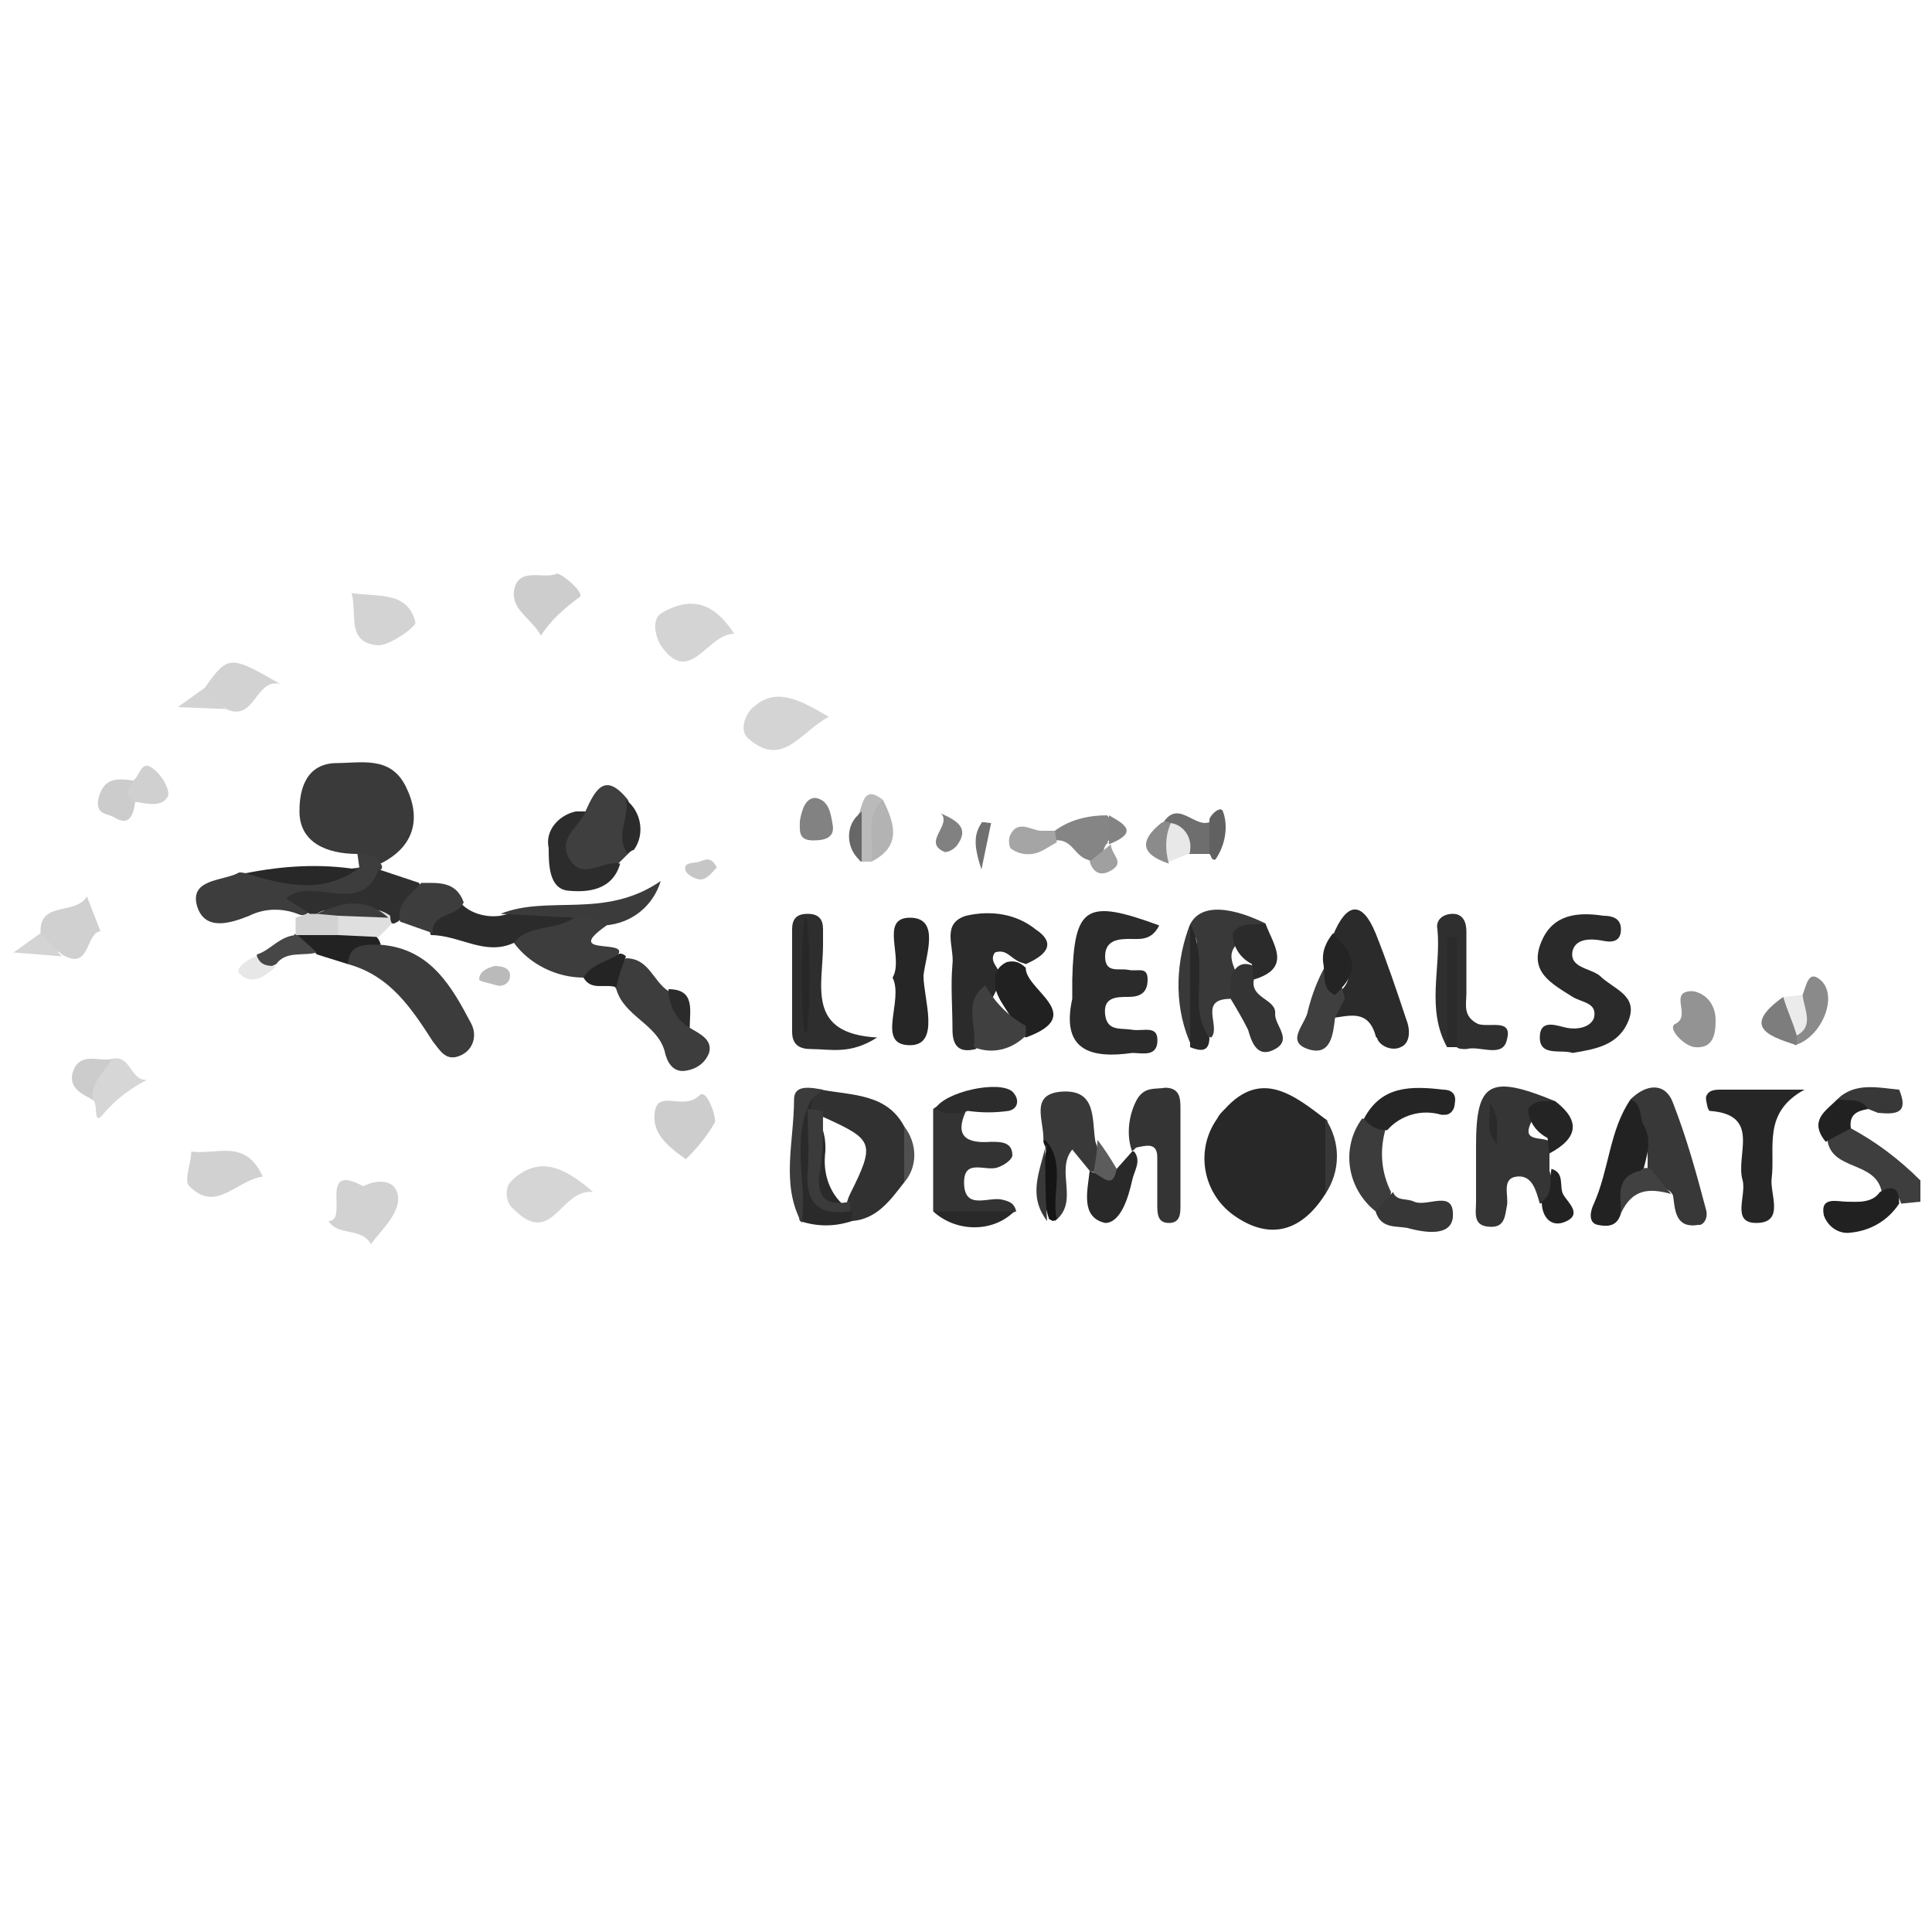 <?xml version="1.0" encoding="utf-8"?>
<!-- Generator: Adobe Illustrator 24.1.2, SVG Export Plug-In . SVG Version: 6.00 Build 0)  -->
<svg version="1.1" id="Layer_1" xmlns="http://www.w3.org/2000/svg" xmlns:xlink="http://www.w3.org/1999/xlink" x="0px" y="0px"
	 viewBox="0 0 100 100" style="enable-background:new 0 0 100 100;" xml:space="preserve">
<style type="text/css">
	.st0{fill:#3E3E3E;}
	.st1{fill:#3A3A3A;}
	.st2{fill:#282828;}
	.st3{fill:#2B2B2B;}
	.st4{fill:#2A2A2A;}
	.st5{fill:#3C3C3C;}
	.st6{fill:#353535;}
	.st7{fill:#262626;}
	.st8{fill:#333333;}
	.st9{fill:#3D3D3D;}
	.st10{fill:#383838;}
	.st11{fill:#343434;}
	.st12{fill:#2E2E2E;}
	.st13{fill:#313131;}
	.st14{fill:#393939;}
	.st15{fill:#3F3F3F;}
	.st16{fill:#2F2F2F;}
	.st17{fill:#D2D2D2;}
	.st18{fill:#D4D4D4;}
	.st19{fill:#222222;}
	.st20{fill:#D5D5D5;}
	.st21{fill:#CDCDCD;}
	.st22{fill:#D1D1D1;}
	.st23{fill:#D0D0D0;}
	.st24{fill:#D3D3D3;}
	.st25{fill:#2C2C2C;}
	.st26{fill:#252525;}
	.st27{fill:#212121;}
	.st28{fill:#3B3B3B;}
	.st29{fill:#373737;}
	.st30{fill:#292929;}
	.st31{fill:#939393;}
	.st32{fill:#D6D6D6;}
	.st33{fill:#858585;}
	.st34{fill:#8A8A8A;}
	.st35{fill:#404040;}
	.st36{fill:#828282;}
	.st37{fill:#CCCCCC;}
	.st38{fill:#B3B3B3;}
	.st39{fill:#242424;}
	.st40{fill:#414141;}
	.st41{fill:#A5A5A5;}
	.st42{fill:#6E6E6E;}
	.st43{fill:#DFDFDF;}
	.st44{fill:#7D7D7D;}
	.st45{fill:#474747;}
	.st46{fill:#818181;}
	.st47{fill:#151515;}
	.st48{fill:#BABABA;}
	.st49{fill:#EBEBEB;}
	.st50{fill:#E8E8E8;}
	.st51{fill:#8B8B8B;}
	.st52{fill:#616161;}
	.st53{fill:#C6C6C6;}
	.st54{fill:#A0A0A0;}
	.st55{fill:#E7E7E7;}
	.st56{fill:#505050;}
	.st57{fill:#5C5C5C;}
	.st58{fill:#676767;}
	.st59{fill:#707070;}
	.st60{fill:#838383;}
	.st61{fill:#272727;}
</style>
<g>
	<path class="st0" d="M95.8,58.4c1.3,0.7,2.5,1.6,3.6,2.7v1.1l-1,0.1c-0.1-0.4-0.4-0.7-0.8-0.6c-0.1,0-0.1,0-0.2,0
		c-0.3-1.6-2.5-1.1-2.8-2.6C94.7,58.5,95.1,58.1,95.8,58.4z"/>
	<path class="st1" d="M18.5,44.2c-1.6,0-3-0.6-3-2.2c0-0.7,0.1-2.4,1.8-2.5c1.4,0,2.9-0.4,3.7,1.2s0.5,3.1-1.3,4
		C19.2,44.8,18.9,44.4,18.5,44.2z"/>
	<path class="st2" d="M68.6,61.8c-1.2,1.9-2.8,2.4-4.6,1.2c-1.7-1.1-2.2-3.4-1-5.1c0.1-0.2,0.2-0.3,0.4-0.5c1.9-2.1,3.6-0.7,5.3,0.6
		C68.9,59.2,68.9,60.5,68.6,61.8z"/>
	<path class="st3" d="M60,47.9c-0.4,0.8-1,0.7-1.5,0.7s-1.3,0-1.3,0.9s0.7,0.6,1.2,0.7s1-0.2,1,0.5s-0.4,0.9-1,0.9s-1.3,0-1.2,0.9
		s0.8,0.7,1.4,0.8S60,53,59.9,54c-0.1,0.7-0.8,0.5-1.3,0.5c-2.1,0.3-3.7-0.1-3.1-2.8c0-0.3,0-0.7,0-1C55.6,46.9,56.2,46.5,60,47.9z"
		/>
	<path class="st4" d="M81.4,54.5c-0.6-0.2-1.7,0.2-1.7-0.8s0.9-0.6,1.4-0.5s1.2,0,1.4-0.5c0.2-0.8-0.6-0.8-1.1-1.1
		c-1.1-0.7-2.3-1.3-1.6-2.9c0.6-1.4,1.9-1.5,3.2-1.3c0.4,0,0.9,0.1,0.9,0.7s-0.4,0.7-0.9,0.6s-1.4-0.2-1.6,0.5
		c-0.2,0.9,0.9,0.9,1.4,1.3c0.7,0.7,2,1,1.5,2.3S82.6,54.3,81.4,54.5z"/>
	<path class="st5" d="M19.7,48.9c2.6,0.2,3.7,2.2,4.7,4.1c0.3,0.6,0.1,1.3-0.5,1.6l0,0c-0.8,0.4-1.1-0.2-1.5-0.7
		c-1.1-1.7-2.2-3.4-4.4-4C17.7,48.2,18.7,48.5,19.7,48.9z"/>
	<path class="st6" d="M80.2,59.7v0.9c0.2,0.7,0.7,1.4-0.5,1.7c-0.2-0.7-0.4-1.5-1.2-1.4s-0.4,1-0.5,1.5s-0.1,1.1-0.8,1.1
		c-1,0-0.8-0.7-0.8-1.3c0-1,0-1.9,0-2.9c0-3.3,0.7-3.7,4.1-2.3c-0.3,0.5-0.8,0.6-1.2,1c-0.7,1.3,0.8,0.7,1,1.2
		C80.4,59.3,80.4,59.5,80.2,59.7z"/>
	<path class="st7" d="M93.4,56.4c-2.2,1.2-1.5,3-1.7,4.6c-0.1,0.8,0.7,2.3-0.8,2.3c-1.3,0-0.5-1.4-0.7-2.2c-0.4-1.3,1-3.4-1.7-3.6
		c-0.1,0-0.2-0.5-0.2-0.7c0.1-0.4,0.5-0.4,0.8-0.4C90.6,56.4,92,56.4,93.4,56.4z"/>
	<path class="st8" d="M48.3,62.7v-5.3c0.5-0.4,1.2-0.4,1.7,0.1c-0.6,1.3,0,1.7,1.3,1.6c0.5,0,1.1,0,1.1,0.7c0,0.2-0.4,0.5-0.7,0.6
		c-0.6,0.3-1.8-0.5-1.8,0.8c0,1.5,1.3,0.7,2,0.9c0.4,0.1,0.6,0.2,0.7,0.6C51.2,63.2,49.7,63.2,48.3,62.7z"/>
	<path class="st9" d="M18.5,44.2c0.5-0.1,0.9,0.1,1.2,0.5c0.1,0.1,0.1,0.3,0,0.3c0.3,2.6-1.7,1.6-2.9,1.8c-0.3,0-1.1-0.8-0.8,0.4
		c-0.2,0.2-0.4,0.2-0.6,0.1c-0.8-0.3-1.7-0.3-2.5,0.1c-1,0.4-2.3,0.8-2.7-0.5c-0.4-1.4,1.3-1.3,2.1-1.7c0.1-0.1,0.3,0,0.5,0
		c1.9,0.1,3.9,0,5.8-0.3L18.5,44.2z"/>
	<path class="st3" d="M50.5,54.3c-0.8,0.2-1.2-0.1-1.2-1c0-1.2-0.1-2.3,0-3.4c0.1-0.9-0.6-2.1,0.7-2.5c1.3-0.3,2.6-0.1,3.6,0.7
		c1.2,0.8,0.4,1.4-0.5,1.8l-0.3-0.1c-0.5-0.2-0.7-0.7-1.3-0.5c-0.3,0.4,0.1,0.7,0.2,1c0.1,0.2,0.1,0.5,0,0.7s-0.2,0.4-0.3,0.6
		C51,52.5,51.2,53.6,50.5,54.3z"/>
	<path class="st3" d="M69,48.4c0.7-1.7,1.5-1.8,2.2-0.1c0.6,1.5,1.1,3,1.6,4.5c0.2,0.5,0.2,1.2-0.3,1.4c-0.4,0.2-1,0-1.2-0.4
		c0-0.1-0.1-0.1-0.1-0.2c-0.4-1.4-1.4-1-2.3-0.9c-0.3-0.5,0-0.9,0.3-1.3c0.6-0.3,0.8-1.1,0.5-1.7c-0.1-0.2-0.2-0.3-0.3-0.4
		C69.2,49,69.1,48.7,69,48.4z"/>
	<path class="st9" d="M35.7,53.2c0.5,0.3,1.2,0.6,1,1.3c-0.2,0.5-0.6,0.8-1.1,0.9c-0.8,0.2-1.1-0.5-1.2-1c-0.4-1.4-2.1-1.8-2.5-3.2
		c-0.5-0.8-0.1-1.2,0.5-1.6c1.2,0,1.4,1.2,2.2,1.7C35.1,51.7,35.1,52.6,35.7,53.2z"/>
	<path class="st10" d="M84.4,56.9c0.8-0.8,1.8-0.9,2.2,0.2c0.7,1.8,1.2,3.6,1.7,5.5c0.1,0.3,0,0.7-0.3,0.8h-0.1
		c-1.2,0.2-1.2-0.8-1.3-1.5c-0.2-0.6-1.2-0.3-1.3-1s0.2-1.8-0.5-2.6C84.5,57.8,84.4,57.4,84.4,56.9z"/>
	<path class="st11" d="M58.6,59.6c-0.3-0.8-0.2-1.8,0.2-2.6s1-0.6,1.5-0.7c0.8,0,0.8,0.6,0.8,1.1c0,1.7,0,3.3,0,5
		c0,0.4,0,0.9-0.6,0.9s-0.6-0.5-0.6-1c0-0.8,0-1.6,0-2.4s-0.6-0.6-1.1-0.5L58.6,59.6z"/>
	<path class="st7" d="M46.2,50.6c0.6-1-0.7-3.1,0.9-3.1s0.8,2,0.7,3c0,1.2,0.9,3.6-0.7,3.6C45.3,54.1,46.8,51.8,46.2,50.6z"/>
	<path class="st12" d="M45.4,53.7C44,54.6,43,54.3,42,54.3c-0.6,0-1-0.2-1-0.9v-5.3c0-0.5,0.2-0.8,0.8-0.8s0.8,0.3,0.8,0.8
		c0,0.3,0,0.5,0,0.8C42.6,51,41.7,53.5,45.4,53.7z"/>
	<path class="st13" d="M42.5,56.4c1.6,0.3,3.4,0.2,4.3,1.9c0.3,0.9,0.3,2,0,2.9c-0.7,0.9-1.4,1.9-2.7,2c-0.2-0.2-0.3-0.4-0.3-0.7
		c0-0.2,0.1-0.5,0.2-0.7c1.3-2.6,1.2-2.8-1.2-3.9c-0.2-0.1-0.5-0.2-0.7-0.3s-0.3-0.4-0.3-0.6C41.8,56.7,42.2,56.6,42.5,56.4z"/>
	<path class="st14" d="M56.4,60.6l-0.9-1.1c-0.9,1.1,0.4,2.7-0.9,3.7c-1.1-1.2,0-2.8-0.6-4.1c0.1-1-0.8-2.5,1-2.6s1.5,1.5,1.7,2.6
		c0.2,0.5,0.3,1,0.2,1.5C56.9,60.7,56.6,60.7,56.4,60.6L56.4,60.6z"/>
	<path class="st15" d="M32.5,44.2L32,44.7c-1,0.5-2,1.4-2.9,0s0.3-2,1.2-2.7c0.5-1.1,1-2.1,2.2-0.6C32.9,42.3,32.5,43.3,32.5,44.2z"
		/>
	<path class="st14" d="M63.7,51.7c-1.7,0-0.5,1.4-1,2c-1.4-0.3-0.6-1.4-0.7-2.1c-0.2-1.1,0.1-2.2-0.1-3.1c-0.1,1.7,0.3,3.7-0.2,5.7
		c-0.9-1.9-0.9-4.1-0.2-6.1c0.5-1.6,2.6-1,4-0.3c-0.3,0.5-0.9,0.6-1.4,1c-0.7,0.6-0.2,1.2,0,1.9C64.1,51,64,51.4,63.7,51.7z"/>
	<path class="st9" d="M31.4,47.9c-2.3,1.6,1.1,0.7,0.6,1.5c-0.3,0.7-1,1.2-1.8,1.2c-1.4,0-2.8-0.7-3.6-1.8c0.4-1.8,2.1-1.2,3.2-1.6
		C30.4,46.9,31.1,47.2,31.4,47.9z"/>
	<path class="st16" d="M74.9,54.2c-1.1-2-0.3-4.1-0.5-6.1c-0.1-0.5,0.3-0.8,0.8-0.8s0.7,0.4,0.7,0.9c0,1.1,0,2.1,0,3.2
		c0,0.6-0.2,1.2,0.6,1.6c0.6,0.2,1.8-0.3,1.5,0.8c-0.2,1-1.4,0.3-2.1,0.5c-0.2,0-0.4,0-0.5-0.1c-0.6-2-0.1-3.9-0.2-5.5
		C74.8,50.2,75.6,52.3,74.9,54.2z"/>
	<path class="st17" d="M18.8,61.4c1-0.5,1.9-0.2,1.8,0.8c-0.1,0.8-0.9,1.5-1.4,2.2c-0.5-0.9-1.7-0.4-2.2-1.2
		C18.1,63.2,16.4,60.1,18.8,61.4z"/>
	<path class="st3" d="M29.7,47.5c-0.9,0.7-2.3,0.3-3.1,1.3c-1.5,0.7-2.8-0.4-4.3-0.4c-0.5-1.6,0.7-1.4,1.6-1.6
		c0.5,0.5,1.3,0.7,2,0.6C27.2,47.1,28.4,46.7,29.7,47.5z"/>
	<path class="st18" d="M38,32.8c-1.4,0-2.3,2.8-3.8,0.6c-0.3-0.5-0.5-1.4,0.1-1.7C35.7,30.9,36.9,31.1,38,32.8z"/>
	<path class="st19" d="M84.4,56.9c0.5,0.2,0.5,0.7,0.6,1.2c0.6,0.9,0.2,1.8,0,2.7c-0.6,0.5-1,1.2-1.1,2c-0.2,0.7-0.7,0.7-1.2,0.6
		s-0.4-0.7-0.2-1.1C83.3,60.5,83.3,58.5,84.4,56.9z"/>
	<path class="st20" d="M30.7,61.7c-1.7-0.2-2.1,2.9-4.1,0.9c-0.4-0.3-0.5-1-0.2-1.4c0.1-0.1,0.1-0.1,0.2-0.2
		C27.9,59.9,29.1,60.3,30.7,61.7z"/>
	<path class="st18" d="M42.9,37.1c-1.5,0.8-2.4,2.7-4.2,1.1c-0.5-0.5,0-1.4,0.3-1.6C40.2,35.5,41.5,36.3,42.9,37.1z"/>
	<path class="st21" d="M28,32.9c-0.5-0.9-1.5-1.3-1.4-2.3c0.2-1.3,1.5-0.6,2.2-0.9c0.2-0.1,1.5,1,1.2,1.2
		C29.2,31.5,28.5,32.1,28,32.9z"/>
	<path class="st22" d="M13.6,60.9c-1.4,0.2-2.4,1.9-3.8,0.5c-0.3-0.3,0.1-1.2,0.1-1.8C11.2,59.8,12.7,58.9,13.6,60.9z"/>
	<path class="st21" d="M35.5,60c-1-0.7-1.8-1.4-1.6-2.5s1.5,0,2.3-0.8c0.4-0.4,0.9,1.2,0.8,1.4C36.6,58.8,36.1,59.4,35.5,60z"/>
	<path class="st5" d="M71.2,62.7c-1.5-1.2-1.8-3.3-0.7-4.8l0,0c0.5,0,0.9,0.2,1.2,0.6c-0.3,1.1-0.2,2.2,0.3,3.2
		C71.9,62.1,72.2,63,71.2,62.7z"/>
	<path class="st17" d="M10.6,35.6c1.2-1.7,1.3-1.7,3.9-0.2c-1.3-0.3-1.3,2-2.8,1.3C11.4,36.2,10.2,36.7,10.6,35.6z"/>
	<path class="st23" d="M2.1,48.3c-0.1-1.7,1.8-0.9,2.4-1.9l0.7,1.8c-0.8,0.1-0.5,2.1-2,1.2C2.9,49,1.7,49.4,2.1,48.3z"/>
	<path class="st24" d="M18.2,30.7c1.4,0.2,2.9-0.1,3.3,1.5c0.1,0.2-1.3,1.2-1.9,1.2C17.9,33.3,18.5,31.8,18.2,30.7z"/>
	<path class="st25" d="M30.3,42c-0.3,0.8-1.5,1.4-0.8,2.5s1.7,0,2.6,0.2c-0.4,1.4-1.7,1.5-2.7,1.4s-1-1.4-1-2.2
		c-0.2-0.9,0.5-1.7,1.4-1.9C29.9,42,30.1,42,30.3,42z"/>
	<path class="st26" d="M71.8,58.5c-0.5,0-0.9-0.2-1.2-0.6c0.9-1.7,2.4-1.7,4.1-1.5c0.4,0,0.7,0.2,0.6,0.7c0,0.3-0.2,0.6-0.5,0.6
		c-0.1,0-0.1,0-0.2,0C73.6,57.4,72.5,57.7,71.8,58.5z"/>
	<path class="st11" d="M63.7,51.7v-1.1c0.2-0.5,0.5-0.9,1.2-0.6c0.2,0.2,0.2,0.5,0,0.7c-0.2,1,1.2,1,1.1,1.8c0,0.6,0.9,1.3,0,1.8
		s-1.2-0.3-1.4-1C64.3,52.7,64,52.2,63.7,51.7z"/>
	<path class="st16" d="M15.9,47.2l-1.1-0.7c1.4-1.2,3.9,1,4.8-1.5l2.1,0.7c0.3,1-0.5,1.4-1.1,2l-0.2,0.1h-0.2
		c-0.2-0.1-0.4-0.2-0.6-0.3c-1-0.1-2.1-0.1-3.1,0C16.3,47.5,16.1,47.4,15.9,47.2z"/>
	<path class="st27" d="M97.3,61.7c0.7-0.4,1-0.2,1,0.6c-0.6,0.9-1.5,1.4-2.5,1.5c-0.6,0.1-1.2-0.3-1.4-0.9c-0.2-1,0.7-0.7,1.2-0.7
		S96.9,62.3,97.3,61.7z"/>
	<path class="st28" d="M29.7,47.5l-3.8-0.2c2.5-1,5.4,0.3,8.3-1.7c-0.4,1.3-1.5,2.2-2.9,2.3C30.8,47.7,30.3,47.2,29.7,47.5z"/>
	<path class="st15" d="M69.6,51.7l-0.5,1c-0.1,0.8-0.2,2-1.4,1.6s-0.1-1.3,0-2c0.2-0.8,0.5-1.6,0.9-2.3c0.4,0.3,0.6,0.8,0.9,1.2
		C69.5,51.4,69.6,51.5,69.6,51.7z"/>
	<path class="st9" d="M20.7,47.7c-0.2-1,0.6-1.4,1.1-2c0.9,0,1.8-0.1,2.2,1c-0.3,0.8-1.7,0.5-1.6,1.6L20.7,47.7z"/>
	<path class="st29" d="M71.2,62.7l0.9-1c0.2,0.5,0.7,0.3,1.1,0.5c0.7,0.3,2.1-0.7,2,0.8c-0.1,1-1.4,0.8-2.2,0.6
		C72.4,63.4,71.5,63.7,71.2,62.7z"/>
	<path class="st30" d="M56.4,60.6l0.2,0.1c0.4-0.1,0.9,0.4,1.2-0.2l0.8-0.9h0.1c0.4,0.5,0,1-0.1,1.5c-0.2,0.9-0.6,2.2-1.4,2.2
		C55.9,63,56.3,61.6,56.4,60.6z"/>
	<path class="st27" d="M51.5,51v-0.3c0-0.4,0.2-0.7,0.6-0.9c0.4-0.1,0.7,0,1,0.3V50c-0.2,1.2,3.3,2.5,0,3.7
		c-0.2-0.1-0.4-0.3-0.5-0.5C52.3,52.4,51.6,51.8,51.5,51z"/>
	<path class="st31" d="M87.6,51.3c0.7,0.1,1.2,0.7,1.2,1.5c0,0.7-0.1,1.5-1.1,1.4c-0.6-0.1-1.4-1-1-1.2
		C87.6,52.6,86.3,51.3,87.6,51.3z"/>
	<path class="st25" d="M50.1,57.5c-0.6,0.2-1.2,0.2-1.7-0.1c0.5-0.9,3.3-1.5,4-0.9c0.4,0.4,0.3,0.9-0.2,1
		C51.5,57.6,50.8,57.6,50.1,57.5z"/>
	<path class="st32" d="M5.8,54.8c1-0.2,0.9,1.1,1.8,1.1c-0.8,0.4-1.6,1-2.2,1.7c-0.7,0.9-0.2-0.7-0.7-0.7C4,55.7,5.1,55.3,5.8,54.8z
		"/>
	<path class="st2" d="M18.5,45c-1.9,1.3-3.8,0.8-5.8,0.2C14.7,44.8,16.6,44.7,18.5,45z"/>
	<path class="st4" d="M42,56.9c0,0.2,0,0.3,0,0.5c0.6,0.7,0.8,1.6,0.7,2.4c-0.1,1.2,0.4,2.3,1.4,2.9v0.5c-0.9,0.3-1.8,0.3-2.7,0
		c-0.5-2-0.2-4-0.2-5.9C41.2,57,41.5,56.8,42,56.9z"/>
	<path class="st33" d="M54.6,43c0.8-0.6,1.8-0.8,2.7-0.8c0.4,0.4,0.4,1,0,1.4l0,0h0.1c-0.5,0.2-0.1,1.4-1.1,0.9
		c-0.7-0.2-0.8-1.1-1.7-1C54.4,43.4,54.4,43.2,54.6,43z"/>
	<path class="st28" d="M42,56.9c-1.1,2.1-0.2,4.3-0.5,6.4c-1.1-2-0.4-4.2-0.4-6.4c0-0.8,0.9-0.6,1.5-0.5L42,56.9z"/>
	<path class="st34" d="M93.3,51.5c0.2-0.5,0.3-1.3,0.9-0.8c1,0.8,0.1,3-1.3,3.4c-0.1-0.2-0.2-0.4-0.2-0.6
		C92.8,52.8,93,52.1,93.3,51.5z"/>
	<path class="st3" d="M64.9,50.7l-0.1-0.8c-0.6-0.3-1-0.9-1-1.6c0.4-0.6,1.1-0.4,1.7-0.5C65.9,48.9,66.9,50.1,64.9,50.7z"/>
	<path class="st2" d="M61.6,54.2v-6.4c1.1,2.3-0.2,4.3,1,5.9C62.6,54.5,62.1,54.4,61.6,54.2z"/>
	<path class="st35" d="M53.1,53.1c0,0.2,0,0.3,0,0.5c-0.7,0.7-1.7,1-2.7,0.6c0.2-1.1-0.6-2.3,0.6-3.2C51.5,51.9,52.2,52.6,53.1,53.1
		z"/>
	<path class="st19" d="M19.7,48.9c-0.8,0-1.6-0.1-1.7,1l-1.6-0.5c-0.3-0.4-1.4,0.1-1.1-0.9l-0.1-0.1c0.7-0.4,1.4-0.6,2.2-0.6
		c0.8-0.1,1.5,0.2,2.1,0.7C19.6,48.6,19.7,48.8,19.7,48.9z"/>
	<path class="st3" d="M74.9,54.2v-5.7h0.5v5.7H74.9z"/>
	<path class="st36" d="M41.4,42.5c0.1-0.6,0.3-1.2,0.8-1.2c0.7,0.1,0.8,0.8,0.9,1.4s-0.3,0.8-1,0.8C41.3,43.5,41.4,43,41.4,42.5z"/>
	<path class="st37" d="M7,41.5c-0.1,0.7-0.3,1.3-1.1,0.8c-0.3-0.2-1-0.1-0.8-1c0.3-1.1,1-1,1.8-0.9C7.2,40.8,6.9,41.2,7,41.5z"/>
	<path class="st38" d="M45.7,41.4c0.6,1.2,1,2.4-0.6,3.2C44.6,43.5,44.1,42.2,45.7,41.4z"/>
	<path class="st27" d="M95.8,58.4l-1.3,0.7c-0.9-1.1,0-1.6,0.6-2.2c0.6-0.2,1.4-0.8,1.6,0.5C96.1,57.5,95.7,57.7,95.8,58.4z"/>
	<path class="st39" d="M80.2,59.7l-0.1-0.8c-0.6-0.3-1-0.9-1-1.5c0.3-0.5,0.9-0.4,1.4-0.4C81.8,58,81.7,58.9,80.2,59.7z"/>
	<path class="st23" d="M7,41.5c-0.7-0.3-0.3-0.7-0.1-1.1c0.3-0.2,0.4-1,0.9-0.7s1,1.1,0.9,1.5C8.4,41.8,7.6,41.6,7,41.5z"/>
	<path class="st37" d="M5.8,54.8c-0.4,0.7-1.1,1.2-1,2.1c-0.7-0.3-1.3-0.7-1-1.5C4.2,54.4,5.2,55,5.8,54.8z"/>
	<path class="st40" d="M83.9,62.8c0-0.9-0.3-1.9,1-2.2c0.2-0.2,0.4-0.2,0.6,0l1,1.2C85.4,61.5,84.5,61.5,83.9,62.8z"/>
	<path class="st39" d="M69.1,51.5c-0.7-0.3-0.5-1-0.6-1.6s0.1-1.1,0.5-1.6l0.6,0.7C70.4,50.1,69.8,50.8,69.1,51.5z"/>
	<path class="st41" d="M54.6,43l0.1,0.6c-0.2,0.1-0.5,0.3-0.7,0.4c-0.5,0.3-1.2,0.3-1.7-0.1c-0.1-0.2-0.1-0.5,0-0.7
		c0.4-0.8,1.1-0.2,1.6-0.2H54.6z"/>
	<path class="st42" d="M62.6,44.2h-1.1c-0.3-0.4-0.7-0.7-1-1.1c-0.1-0.2-0.2-0.3-0.3-0.5c0.8-1.3,1.7,0.4,2.5-0.1
		C63.1,43,63.1,43.7,62.6,44.2z"/>
	<path class="st10" d="M96.7,57.4c-0.4-0.6-1-0.4-1.6-0.5c0.9-0.9,2.1-0.6,3.2-0.5c0.5,1.2-0.1,1.3-1.1,1.2L96.7,57.4z"/>
	<path class="st43" d="M19.6,48.5l-2.1-0.1c-0.3-0.3-0.3-0.8,0-1.1l0.1-0.1c0.9,0,1.8-0.4,2.6,0.2c0,0.1,0,0.3,0.1,0.4L19.6,48.5z"
		/>
	<path class="st44" d="M93,53.6c0,0.2,0,0.3,0,0.5c-1.6-0.5-2.8-1-0.7-2.5C93.1,52.1,93,52.9,93,53.6z"/>
	<path class="st17" d="M17.5,47.4v1h-2.2v-0.9l0.6-0.2h0.5C16.8,47,17.2,47.1,17.5,47.4z"/>
	<path class="st45" d="M15.4,48.4l1,0.9c-0.7,0.2-1.6-0.1-2.1,0.6c-0.6,0.3-1.1,0.4-1-0.5C14,49.2,14.5,48.4,15.4,48.4z"/>
	<path class="st30" d="M48.3,62.7h4.2C51.4,63.8,49.5,63.8,48.3,62.7z"/>
	<path class="st39" d="M30.2,50.6c0.4-0.7,1.2-0.8,1.8-1.2c0.1-0.1,0.3,0,0.4,0.1c-0.2,0.5-0.4,1.1-0.5,1.6
		C31.3,50.9,30.6,51.3,30.2,50.6z"/>
	<path class="st19" d="M79.8,62.2c0.6-0.4,0.4-1.1,0.5-1.7c0.7,0.2,0.4,0.9,0.6,1.3s1,1,0.2,1.4S79.8,63,79.8,62.2z"/>
	<path class="st46" d="M48.7,42.1c0.9,0.4,1.5,0.8,0.8,1.7c-0.2,0.2-0.4,0.3-0.6,0.3C47.7,43.6,49.3,42.7,48.7,42.1z"/>
	<path class="st47" d="M54.1,59c1.1,1.2,0.3,2.8,0.6,4.1l-0.2,0.1l-0.2-0.1c-0.4-1.2-0.4-2.5-0.1-3.8C54,59.3,54,59.1,54.1,59
		L54.1,59z"/>
	<path class="st48" d="M45.7,41.4c-1,0.9-0.4,2.1-0.6,3.2h-0.6c-0.4-0.8-0.4-1.8,0-2.6C44.7,41.4,44.8,40.7,45.7,41.4z"/>
	<path class="st10" d="M68.6,61.8v-3.9C69.4,59.1,69.4,60.6,68.6,61.8z"/>
	<path class="st49" d="M93,53.6c-0.2-0.7-0.5-1.3-0.7-2l1-0.1C93.4,52.3,93.9,53.1,93,53.6z"/>
	<path class="st14" d="M54.1,59.4c0,1.3,0,2.5,0.1,3.8C53.2,61.9,53.8,60.7,54.1,59.4z"/>
	<path class="st48" d="M25.6,50c0.4,0,0.8,0.1,0.8,0.5S26,51.1,25.7,51s-0.9-0.2-0.9-0.3C24.8,50.3,25.2,50.1,25.6,50z"/>
	<path class="st50" d="M60.6,42.6c0.7,0.1,1.1,0.8,1,1.4c0,0.1,0,0.2-0.1,0.2l-1,0.4C60,43.9,59.5,43.2,60.6,42.6z"/>
	<path class="st51" d="M60.6,42.6c-0.3,0.7-0.3,1.4-0.1,2.1c-1.5-0.5-1.5-1.2-0.4-2.1C60.3,42.5,60.4,42.5,60.6,42.6z"/>
	<path class="st52" d="M62.6,44.2v-1.8c0.1-0.3,0.6-0.7,0.7-0.4c0.3,0.8,0.1,1.8-0.4,2.5c-0.1,0-0.1,0-0.2-0.1
		C62.7,44.4,62.7,44.3,62.6,44.2z"/>
	<path class="st3" d="M32.5,44.2c-0.7-0.9,0.1-1.9-0.1-2.8c0.8,0.6,1,1.8,0.4,2.6C32.7,44,32.6,44.1,32.5,44.2z"/>
	<path class="st53" d="M37.1,44.9c-0.2,0.2-0.4,0.5-0.7,0.6s-0.8-0.2-0.9-0.4c-0.2-0.5,0.4-0.4,0.7-0.5S36.8,44.3,37.1,44.9z"/>
	<path class="st54" d="M56.4,44.6l1.1-0.9c0,0.5,0.7,0.9,0.1,1.3S56.6,45.2,56.4,44.6z"/>
	<path class="st24" d="M10.6,35.6l1.1,1.1l-2.5-0.1L10.6,35.6z"/>
	<path class="st55" d="M13.3,49.5c0.2,0.5,0.6,0.5,1,0.5c-0.6,0.6-1.3,1-1.9,0.4C12.1,50.2,12.8,49.6,13.3,49.5z"/>
	<path class="st18" d="M2.1,48.3l1.1,1.2l-2.5-0.2L2.1,48.3z"/>
	<path class="st56" d="M46.8,61.2c0-1,0-1.9,0-2.9C47.5,59.2,47.5,60.4,46.8,61.2z"/>
	<path class="st57" d="M57.8,60.5c-0.2,1.1-0.7,0.4-1.2,0.2c0.1-0.6,0.2-1.1,0.2-1.7C57.2,59.5,57.5,60,57.8,60.5z"/>
	<path class="st3" d="M35.7,53.2c-0.7-0.4-1.1-1.2-1.1-2C36,51.2,35.7,52.3,35.7,53.2z"/>
	<path class="st58" d="M44.6,42v2.6c-0.7-0.5-0.9-1.6-0.3-2.3C44.4,42.2,44.5,42.1,44.6,42z"/>
	<path class="st59" d="M50.8,45c-0.4-1.2-0.4-1.8,0-2.4c0-0.1,0.3,0,0.5,0L50.8,45z"/>
	<path class="st60" d="M57.4,43.7v-1.5C58.3,42.7,58.9,43.1,57.4,43.7z"/>
	<path class="st4" d="M77.1,57.1c0.6,0.8,0.3,1.3,0.4,2.1C76.8,58.5,77.2,57.9,77.1,57.1z"/>
	<ellipse class="st61" cx="41.7" cy="50.5" rx="0.2" ry="3"/>
	<path class="st28" d="M42.6,57.5c0,1.2,0,2.3-0.2,3.4c-0.1,1.3,0.6,1.5,1.6,1.3v0.5c-1.5,0.2-2.3-0.3-2.2-2c0.1-1.1,0-2.2,0-3.3
		L42.6,57.5z"/>
	<path class="st9" d="M17.5,47.4l-1.1-0.1c1.3-0.6,2.5-0.9,3.7,0.2L17.5,47.4z"/>
</g>
</svg>
